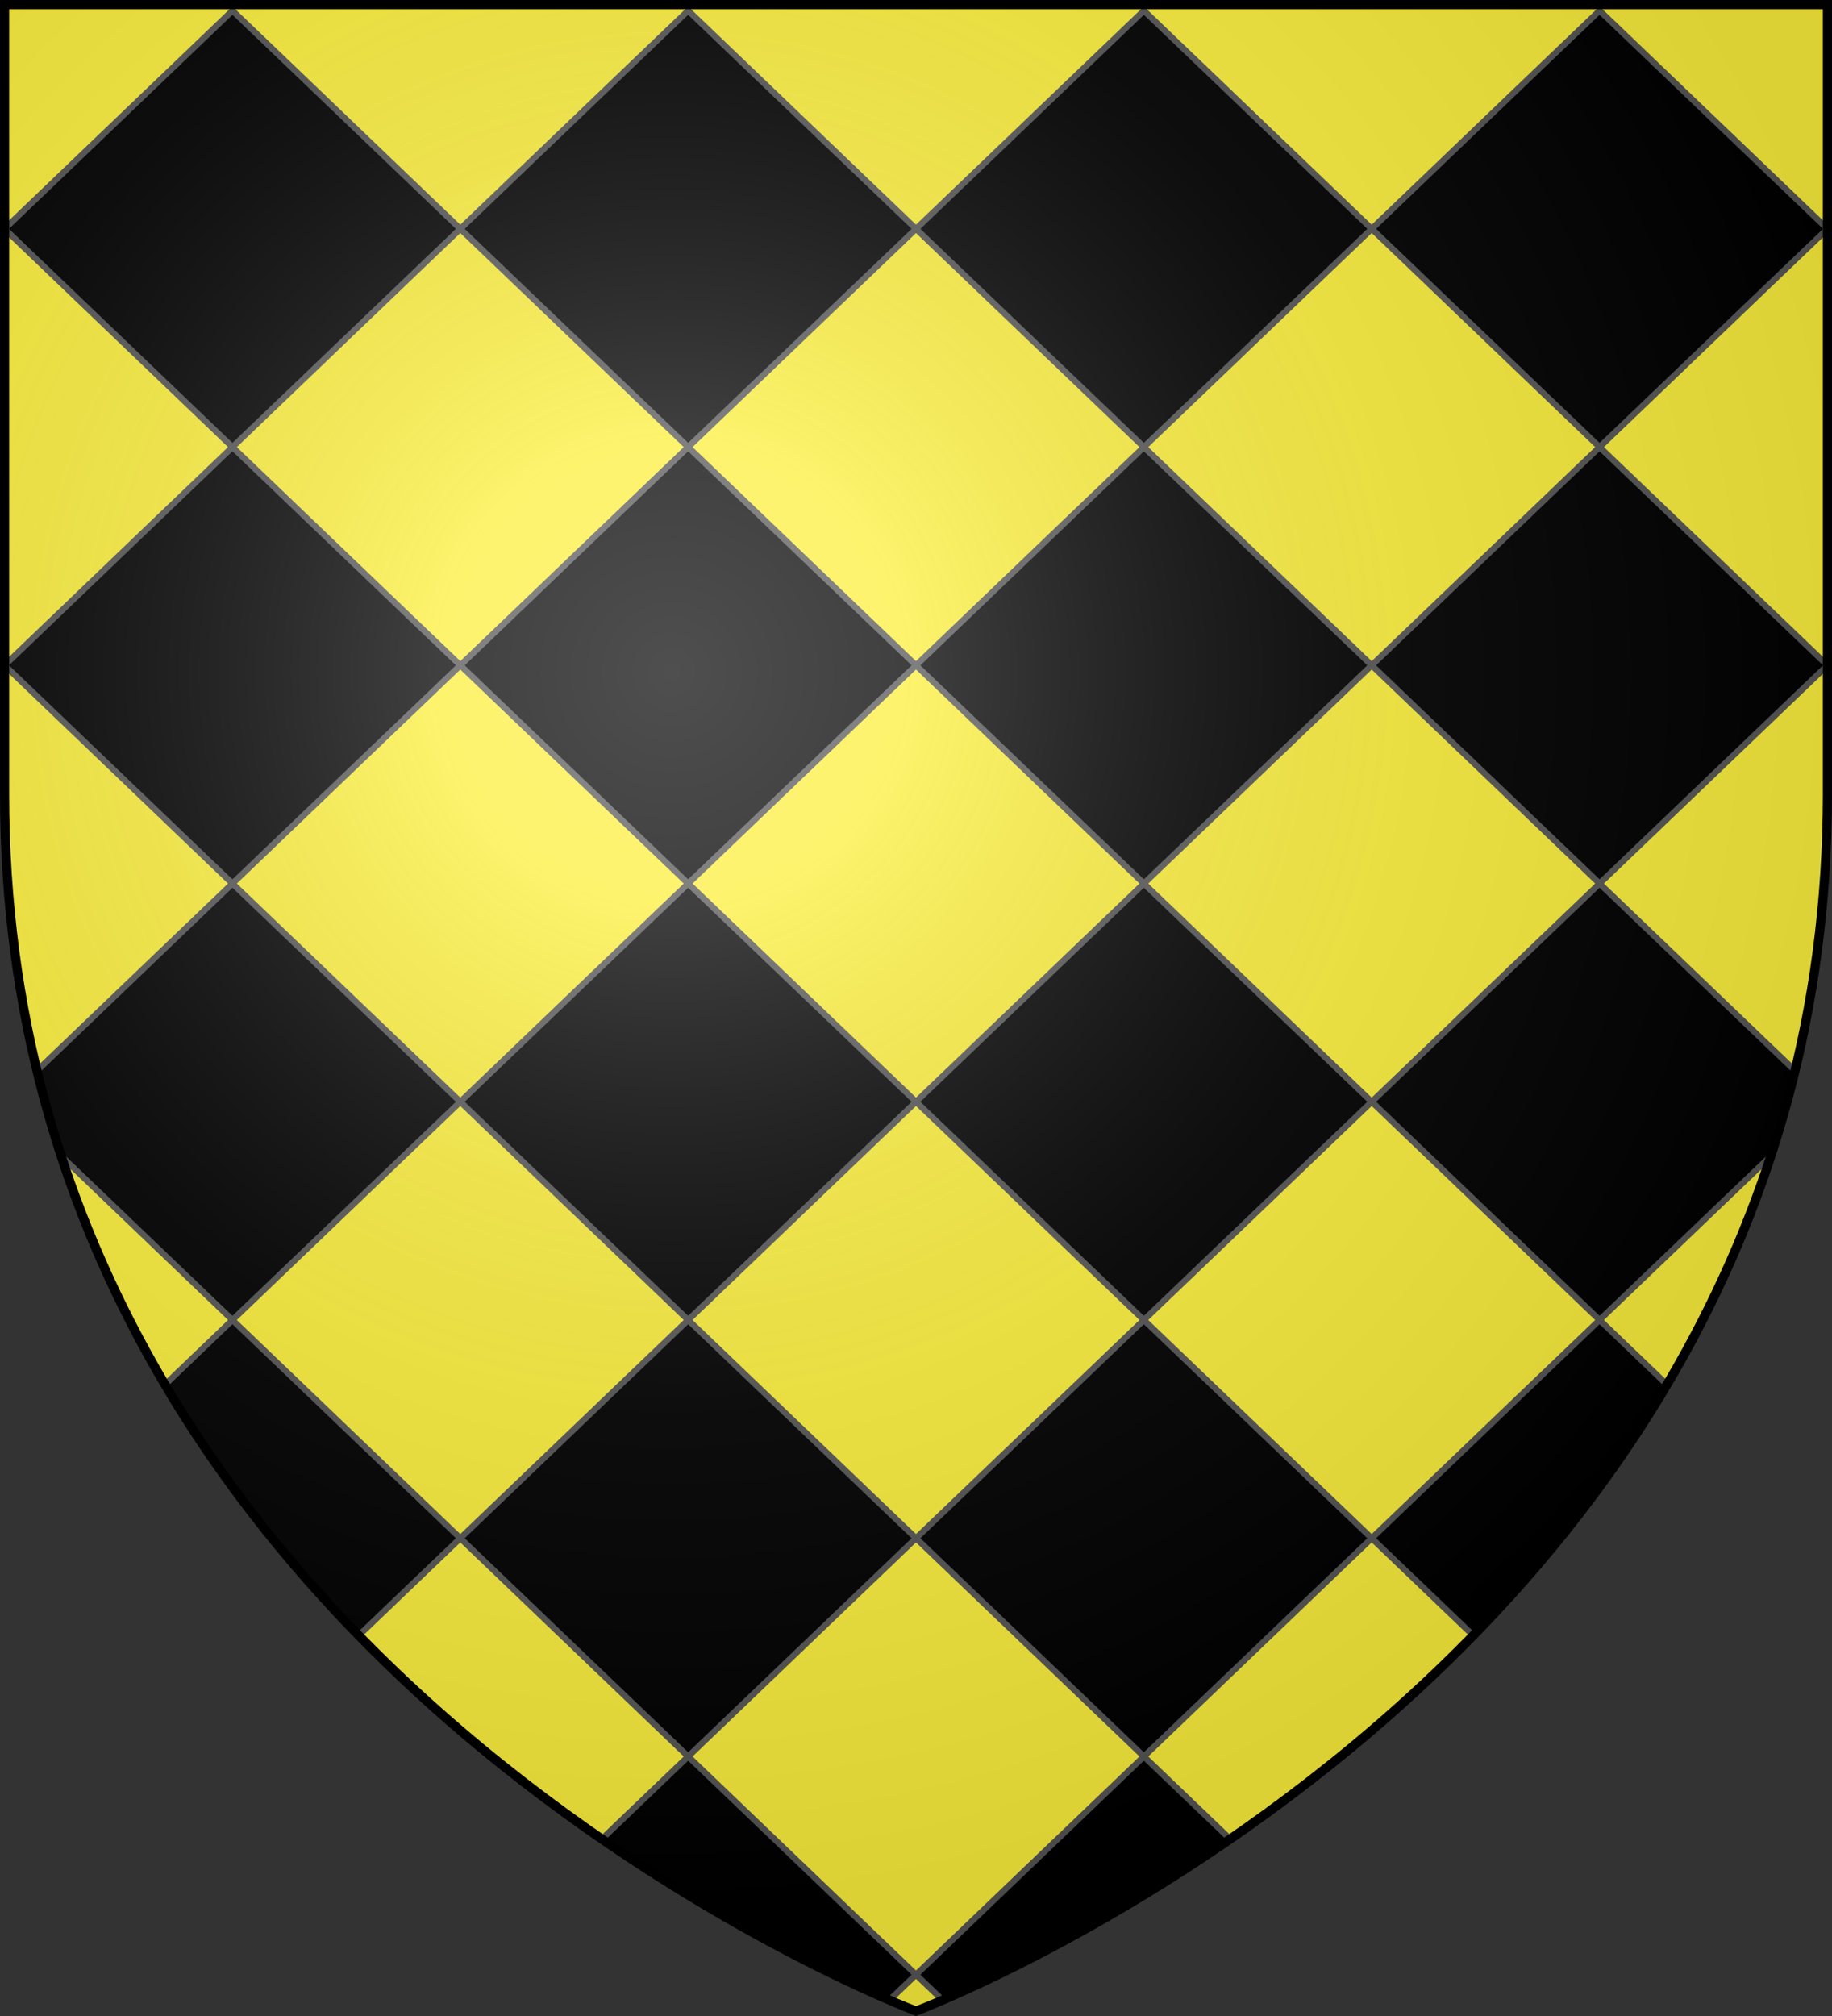 <svg xmlns="http://www.w3.org/2000/svg" xmlns:xlink="http://www.w3.org/1999/xlink" width="600" height="660" viewBox="-300 -300 600 660"><rect x="-300" y="-300" width="600" height="660" fill="#333333" stroke="none"/><defs><radialGradient id="b" gradientUnits="userSpaceOnUse" cx="-80" cy="-80" r="405"><stop style="stop-color:#fff;stop-opacity:.31" offset="0"/><stop style="stop-color:#fff;stop-opacity:.25" offset=".19"/><stop style="stop-color:#6b6b6b;stop-opacity:.125" offset=".6"/><stop style="stop-color:#000;stop-opacity:.125" offset="1"/></radialGradient><path id="a" d="M-298.5-298.5h597V-40C298.5 246.2 0 358.39 0 358.39S-298.5 246.2-298.5-40z"/></defs><use xlink:href="#a" fill="#e20909" style="fill:#fcef3c"/><path style="fill:#000;fill-opacity:1;fill-rule:evenodd;stroke:#555;stroke-width:2;stroke-linecap:butt;stroke-linejoin:miter;stroke-opacity:1" d="m-223.875-296.523-74.625 71.445 74.625 71.445 74.625-71.445zm74.625 71.445 74.625 71.445L0-225.078l-74.625-71.445Zm149.25 0 74.625 71.445 74.625-71.445-74.625-71.445Zm149.25 0 74.625 71.445 74.625-71.445-74.625-71.445zm74.625 71.445L149.25-82.188l74.625 71.445L298.5-82.188zm0 142.89L149.25 60.702l74.625 71.445 56.469-54.051a365.58 365.58 0 0 0 7.719-27.4zm0 142.89-74.625 71.445 33.438 32.013c23.07-23.617 45.007-50.908 63.468-82.105zm-74.625 71.445-74.625-71.445L0 203.592l74.625 71.445Zm-74.625 71.445L0 346.482l9 8.603c16.135-6.98 52.385-24.04 94.094-52.804zM0 346.482l-74.625-71.445-28.469 27.244c41.709 28.764 77.96 45.824 94.094 52.804zm-74.625-71.445L0 203.592l-74.625-71.445-74.625 71.445Zm-74.625-71.445-74.625-71.445-22.281 21.353c18.46 31.197 40.398 58.488 63.469 82.105zm-74.625-71.445 74.625-71.445-74.625-71.445-64.188 61.439a365.58 365.58 0 0 0 7.72 27.4zm0-142.89 74.625-71.445-74.625-71.445-74.625 71.445zm74.625-71.445 74.625 71.445L0-82.188l-74.625-71.445Zm149.25 0 74.625 71.445 74.625-71.445-74.625-71.445Zm74.625 71.445L0 60.702l74.625 71.445 74.625-71.445ZM0 60.702l-74.625-71.445-74.625 71.445 74.625 71.445z"/><use xlink:href="#a" fill="url(#b)"/><use xlink:href="#a" style="fill:none;stroke:#000;stroke-width:3"/></svg>